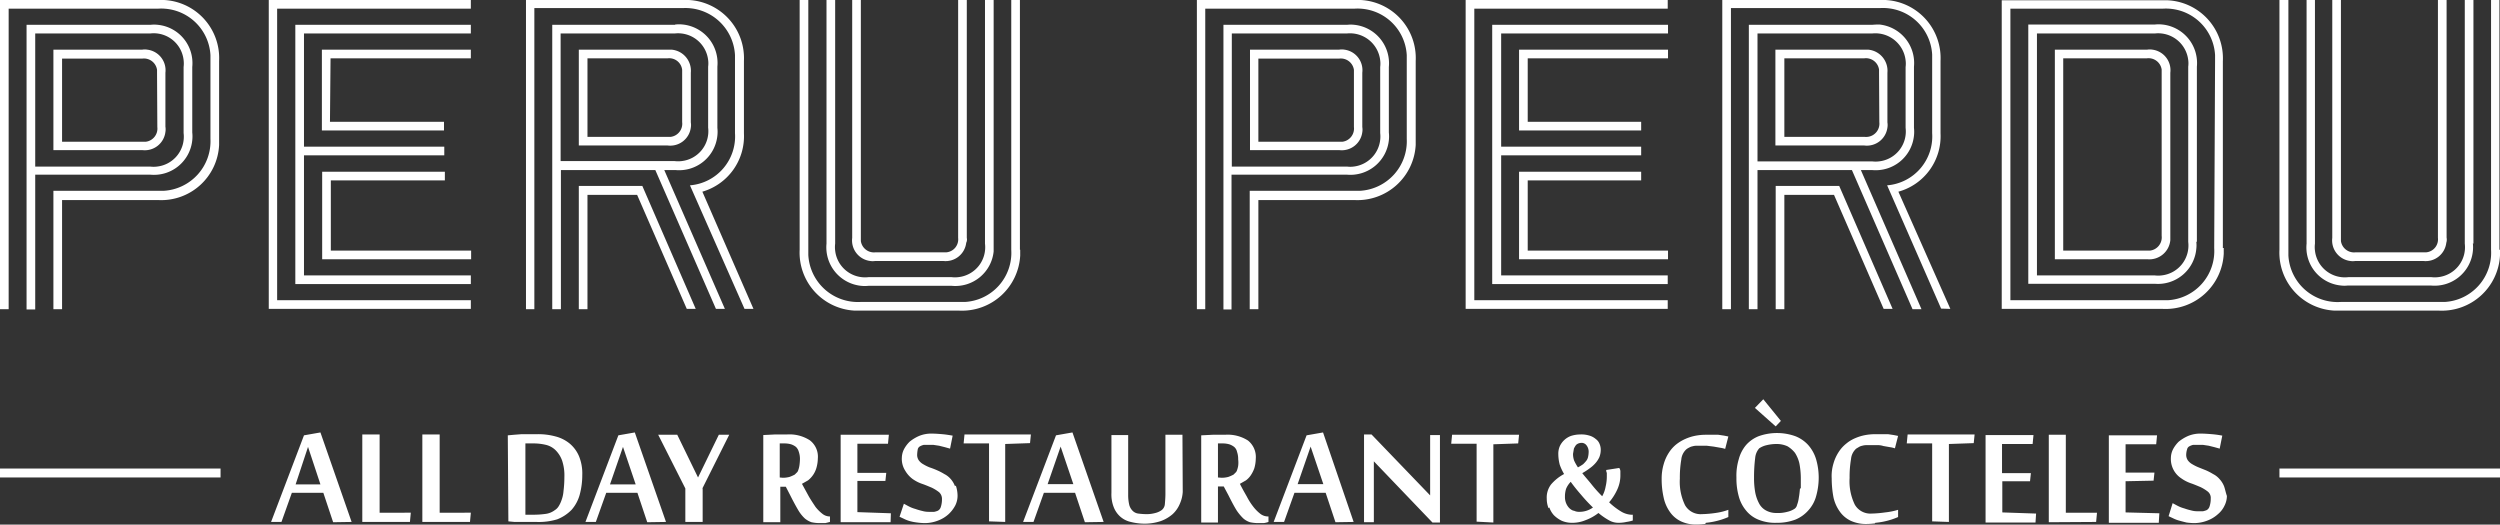 <svg xmlns="http://www.w3.org/2000/svg" xmlns:xlink="http://www.w3.org/1999/xlink" viewBox="0 0 866 181.72"><rect x="0" y="0" width="866" height="181.72" fill="#333333" stroke="none"/><defs><style>.cls-1{fill:none;}.cls-2{clip-path:url(#clip-path);}.cls-3{fill:#fff;}</style><clipPath id="clip-path" transform="translate(-19 -13)"><polygon class="cls-1" points="0 219.5 910 219.5 903.1 0 3.2 3 0 219.5"/></clipPath></defs><g id="Layer_2" data-name="Layer 2"><g id="Layer_1-2" data-name="Layer 1"><g id="Layer_2-2" data-name="Layer 2"><g id="Layer_1-2-2" data-name="Layer 1-2"><g class="cls-2"><path class="cls-3" d="M767.8,94.7a4.6,4.6,0,0,1-4,5.1H733.7V33.2h29a4.58,4.58,0,0,1,5.1,3.9V94.7Zm3,0V38.2a7.18,7.18,0,0,0-6.2-8,5.44,5.44,0,0,0-1.8,0h-32v72.6h32a7.31,7.31,0,0,0,8-6.6V94.7m6.2,2.1a10.41,10.41,0,0,1-9.2,11.6,9.64,9.64,0,0,1-2.4,0H724.6V24.6h40.8A10.48,10.48,0,0,1,777,33.8a8.85,8.85,0,0,1,0,2.3Zm3,0V36.1a13.41,13.41,0,0,0-11.9-14.6,12.19,12.19,0,0,0-2.7,0H721.6v89.8h43.8a13.33,13.33,0,0,0,14.4-12.1,10.45,10.45,0,0,0,0-2.5m6.2,2.2A17.06,17.06,0,0,1,769.9,117H715.4V16h52.8a17.06,17.06,0,0,1,18.1,16.1v2Zm3,0V34.2a20.13,20.13,0,0,0-19.1-21.1H712.4V120h55.8a20.13,20.13,0,0,0,21.1-19.1v-2m77.2-3.6V13h-3V95.4a4.51,4.51,0,0,1-4,5H835a4.58,4.58,0,0,1-5.1-3.9V13h-3V95.4a7.18,7.18,0,0,0,6.2,8,5.44,5.44,0,0,0,1.8,0h23.5a7.19,7.19,0,0,0,8-6.3,3.67,3.67,0,0,0,.1-1.8m9.3,2.1V13h-3V97.4a10.41,10.41,0,0,1-9.2,11.6,9.64,9.64,0,0,1-2.4,0H832.5a10.41,10.41,0,0,1-11.6-9.2,9.64,9.64,0,0,1,0-2.4V13H818V97.4a13.25,13.25,0,0,0,11.9,14.5,9.64,9.64,0,0,0,2.4,0H861A13.33,13.33,0,0,0,875.6,100a12.19,12.19,0,0,0,0-2.7m9.2,2.2V13h-2.9V99.5a17.06,17.06,0,0,1-16.1,18.1h-36a17.06,17.06,0,0,1-18.1-16.1V13h-3.1V99.5a20.12,20.12,0,0,0,19.1,21.1h36.2A20.19,20.19,0,0,0,885,101.5v-2" transform="translate(-19 -13)"/><path class="cls-3" d="M656.1,77.4h-22v42.7h3V80.5h17.2L671.5,120h3.1ZM670,55.3a4.6,4.6,0,0,1-4,5.1,4.82,4.82,0,0,1-1.2,0H637.1V33.2h27.7a4.58,4.58,0,0,1,5.1,3.9v1.1Zm-5.3-25.1H634V63.4h30.8a7.18,7.18,0,0,0,8-6.2,5.44,5.44,0,0,0,0-1.8V38.2a7.33,7.33,0,0,0-6.7-8h-1.4m-36.9-5.6h39.7a10.54,10.54,0,0,1,11.6,9.3,8.85,8.85,0,0,1,0,2.3V57.3a10.41,10.41,0,0,1-9.2,11.6,9.64,9.64,0,0,1-2.4,0H627.8V24.6Zm39.7-3H624.8v98.5h3V71.9h32.7l21,48.2h3.1l-21-48.2h3.8A13.33,13.33,0,0,0,682,60a12.19,12.19,0,0,0,0-2.7V36.1a13.41,13.41,0,0,0-11.9-14.6,23.48,23.48,0,0,0-2.6.1M548.2,33.2h48.6v-3H545.2v28h42.3v-3H548.2Zm-3,69.6h51.6v-3H548.2V75.5h39.3v-3H545.2Zm-9.3,8.6h60.8v-3H539V66.8h48.5v-3H539V24.6h57.8v-3H535.9v89.8Zm-9.2,8.6h70v-3h-67V16h67V13h-70Zm167.9,0-18-40.6a19.91,19.91,0,0,0,14.6-20.2V34.1A20.13,20.13,0,0,0,672.1,13H615.6V120.1h3V15.8h51.6a17.06,17.06,0,0,1,18.1,16.1V59.1a17,17,0,0,1-15.6,18.1l18.7,42.7Z" transform="translate(-19 -13)"/><path class="cls-3" d="M241.5,77.4h-22v42.7h3V80.5h17.2L256.9,120H260Zm13.8-22.1a4.58,4.58,0,0,1-3.9,5.1H222.5V33.2h27.8a4.51,4.51,0,0,1,5,4V55.3Zm-5-25.1H219.5V63.4h30.8a7.18,7.18,0,0,0,8-6.2,5.44,5.44,0,0,0,0-1.8V38.2a7.33,7.33,0,0,0-6.7-8h-1.3m-37.1-5.6h39.5a10.48,10.48,0,0,1,11.6,9.2,8.85,8.85,0,0,1,0,2.3V57.2a10.41,10.41,0,0,1-9.2,11.6,9.64,9.64,0,0,1-2.4,0H213.2Zm39.6-3H210.3v98.5h3V71.9H246L267,120h3.1l-21-48.1h3.8A13.33,13.33,0,0,0,267.5,60a12.19,12.19,0,0,0,0-2.7V36.1a13.41,13.41,0,0,0-11.9-14.6,12.19,12.19,0,0,0-2.7,0M133.5,33.2h48.6v-3H130.5v28h42.3v-3H133.3Zm-2.9,69.6h51.6v-3H133.6V75.5h39.5v-3H130.6Zm-9.3,8.6h60.8v-3H124.3V66.8h48.6v-3H124.3V24.6h57.8v-3H121.3v89.8Zm-9.2,8.6h70v-3H115V16h67.1V13h-70ZM280,120,262.3,79.4a20,20,0,0,0,14.4-20.2V34.1A20.19,20.19,0,0,0,257.6,13H201.2V120.1h2.9V15.8h51.5a17.2,17.2,0,0,1,18,16.3v27A17,17,0,0,1,258,77.2L276.9,120Z" transform="translate(-19 -13)"/><path class="cls-3" d="M353.9,95.4V13h-3V95.4a4.51,4.51,0,0,1-4,5H322.3a4.58,4.58,0,0,1-5.1-3.9V13h-3V95.4a7.18,7.18,0,0,0,6.2,8,5.44,5.44,0,0,0,1.8,0h23.5a7.19,7.19,0,0,0,8-6.3,2.6,2.6,0,0,0,.2-1.7m9.3,2V13h-3V97.4A10.41,10.41,0,0,1,351,109a9.64,9.64,0,0,1-2.4,0H319.9a10.41,10.41,0,0,1-11.6-9.2,9.64,9.64,0,0,1,0-2.4V13h-3V97.4A13.41,13.41,0,0,0,317.2,112a12.19,12.19,0,0,0,2.7,0h28.7a13.33,13.33,0,0,0,14.6-11.9V97.4m9.1,2.1V13h-3V99.5a17.05,17.05,0,0,1-16.1,18.1H317a17.2,17.2,0,0,1-18-16.3V13h-3V99.5a20.12,20.12,0,0,0,19.1,21.1h36.2a20.19,20.19,0,0,0,21.1-19.1v-2" transform="translate(-19 -13)"/><path class="cls-3" d="M73.5,57a4.6,4.6,0,0,1-4,5.1h-29V33.3H68.3a4.58,4.58,0,0,1,5.1,3.9v1.1ZM68.3,30.2H37.5V65H68.3a7.19,7.19,0,0,0,8-6.3,5.44,5.44,0,0,0,0-1.8V38.2a7.19,7.19,0,0,0-6.3-8,4.84,4.84,0,0,0-1.7,0M31.2,24.6H71a10.41,10.41,0,0,1,11.6,9.2,9.64,9.64,0,0,1,0,2.4V59.1a10.41,10.41,0,0,1-9.2,11.6,9.64,9.64,0,0,1-2.4,0H31.2Zm39.9-3H28.2v98.6h3V73.5H71A13.33,13.33,0,0,0,85.6,61.6a12.19,12.19,0,0,0,0-2.7V36.2A13.33,13.33,0,0,0,73.7,21.6a11.29,11.29,0,0,0-2.6,0M94.9,61.1v-27A20.13,20.13,0,0,0,75.8,13H19V120.1h3v-8h0V16H73.8A17.06,17.06,0,0,1,91.9,32.1v29a17.2,17.2,0,0,1-16.3,18H37.5v41h3V82.3H73.8A20.06,20.06,0,0,0,94.9,63.2V61.1" transform="translate(-19 -13)"/><path class="cls-3" d="M488,57a4.6,4.6,0,0,1-4,5.1H454.9V33.3h28a4.58,4.58,0,0,1,5.1,3.9V57Zm-5.1-26.8H452V65h30.9a7.18,7.18,0,0,0,8-6.2,5.44,5.44,0,0,0,0-1.8V38.2a7.18,7.18,0,0,0-6.2-8,5.44,5.44,0,0,0-1.8,0m-37.3-5.6h39.9a10.54,10.54,0,0,1,11.6,9.3,8.85,8.85,0,0,1,0,2.3V59.1a10.48,10.48,0,0,1-9.2,11.6,8.85,8.85,0,0,1-2.3,0H445.7V24.6Zm40-3H442.8v98.6h2.8V73.5h39.9a13.41,13.41,0,0,0,14.6-11.9,12.19,12.19,0,0,0,0-2.7V36.2a13.41,13.41,0,0,0-11.9-14.6,11.29,11.29,0,0,0-2.6,0m23.8,39.5v-27A20.13,20.13,0,0,0,490.3,13H433.6V120.1h2.9v-8h0V16h51.7a17.06,17.06,0,0,1,18.1,16.1v29a17.2,17.2,0,0,1-16.3,18H451.9v41h3V82.3h33.3a20.21,20.21,0,0,0,21.2-19.1V61.1" transform="translate(-19 -13)"/><rect class="cls-3" y="162.3" width="76.4" height="3.1"/><rect class="cls-3" x="789.6" y="162.3" width="76.4" height="3.1"/><path class="cls-3" d="M789.4,181.4a8.21,8.21,0,0,0-1.6-2.5,7.23,7.23,0,0,0-2.2-1.7,19.65,19.65,0,0,0-2.5-1.3l-2.5-1a15.05,15.05,0,0,1-2.2-1.1,4.71,4.71,0,0,1-1.5-1.3,3.29,3.29,0,0,1-.6-1.9,6.28,6.28,0,0,1,.3-1.9,1.55,1.55,0,0,1,.8-1.1,5,5,0,0,1,1.3-.5h3.4l2,.3,2,.5,1.8.5.9-4.5a34.77,34.77,0,0,0-3.6-.5c-1.3-.1-2.5-.2-3.8-.2a11.08,11.08,0,0,0-4.4.8,13.85,13.85,0,0,0-3.3,2,10.52,10.52,0,0,0-2,2.7,6.81,6.81,0,0,0-.7,2.8,8,8,0,0,0,3.6,7.2,12.89,12.89,0,0,0,3.3,1.7c1.2.4,2.3.9,3.3,1.3a14,14,0,0,1,2.6,1.6,2.8,2.8,0,0,1,1,2.4,8.42,8.42,0,0,1-.4,2.7,2.21,2.21,0,0,1-1,1.3,6.47,6.47,0,0,1-1.3.4h-1.9a7.8,7.8,0,0,1-2.2-.3,21.72,21.72,0,0,1-2.4-.7,11,11,0,0,1-2.3-.9c-.6-.3-1.1-.6-1.7-.9l-1.4,4.5c.6.3,1.3.6,1.9.9a11.76,11.76,0,0,0,2,.7c.7.2,1.5.4,2.3.6a21.12,21.12,0,0,0,2.6.2,12.67,12.67,0,0,0,4.7-.9,11.27,11.27,0,0,0,3.6-2.2,8.6,8.6,0,0,0,2.3-3,7.64,7.64,0,0,0,.8-3.3c-.4-1.1-.6-2.3-1-3.4M767,190.8l-11.7-.3V179.7l9.7-.2.3-2.8h-10v-9.8h10.6l.3-3.1H749.5v30.3h17.3Zm-21.9,3,.3-3.2H734.6v-27h-5.9v30.3ZM629.8,151.3l-2.9,3,7.2,6.4,1.8-1.9Zm94.5,39.6-11.7-.4V179.7h9.6l.3-2.8h-10V166.8h10.6l.3-3.1H706.8V194h17.3Zm-30.2,2.9v-27l8.6-.3.3-3H679.8l-.3,3.1h8.8v27Zm-25.5.3a25.14,25.14,0,0,0,5.5-1.1,23.4,23.4,0,0,0,2.4-.9v-2.5a23.92,23.92,0,0,1-4.5.9,38.89,38.89,0,0,1-4.7.4,6.22,6.22,0,0,1-5.8-3.1,18.51,18.51,0,0,1-1.8-9.2,36.69,36.69,0,0,1,.5-6.6,5.44,5.44,0,0,1,1.8-3.6l1-.6a3.58,3.58,0,0,1,1.1-.4,5.07,5.07,0,0,1,1.3-.2H669a6.61,6.61,0,0,1,2.4.3l2.3.4a10.46,10.46,0,0,1,1.7.4l1.1-4.3-1.5-.3-2-.3h-4.4a19.53,19.53,0,0,0-3.4.3,16.51,16.51,0,0,0-3.6,1.1,12.3,12.3,0,0,0-3.1,1.9,12,12,0,0,0-2.6,2.9,14.44,14.44,0,0,0-1.8,4,14.86,14.86,0,0,0-.6,5.1,35.73,35.73,0,0,0,.6,6.5,13.2,13.2,0,0,0,2.2,5,9.75,9.75,0,0,0,3.8,3.2,12.61,12.61,0,0,0,5.7,1.1,24.52,24.52,0,0,0,2.7-.2m-26-12c-.1,1.1-.2,2.1-.4,3.2a10.55,10.55,0,0,1-.6,2.4,2.22,2.22,0,0,1-.8,1.3,7.56,7.56,0,0,1-2.6,1.1,12.31,12.31,0,0,1-3.8.4,7.4,7.4,0,0,1-3.6-.9,5.8,5.8,0,0,1-2.4-2.5,13.16,13.16,0,0,1-1.3-3.8,27.37,27.37,0,0,1-.4-5,53.22,53.22,0,0,1,.4-6.9,5.77,5.77,0,0,1,1.4-3.3,7.56,7.56,0,0,1,2.6-1.1,14.72,14.72,0,0,1,3.6-.4,9,9,0,0,1,3.6.8,9.56,9.56,0,0,1,2.6,2.3,11.45,11.45,0,0,1,1.5,3.6,27.34,27.34,0,0,1,.5,5v3.6m5.3-10a13.09,13.09,0,0,0-2.7-4.9,11.73,11.73,0,0,0-4.5-3.1,18.88,18.88,0,0,0-12.7,0,11.39,11.39,0,0,0-4.4,3.1,12.68,12.68,0,0,0-2.5,4.9,19.75,19.75,0,0,0-.8,6.4,22.93,22.93,0,0,0,.8,6.4,12.68,12.68,0,0,0,2.5,4.9,10.58,10.58,0,0,0,4.3,3.2,15.44,15.44,0,0,0,6.4,1.1,17.6,17.6,0,0,0,6.4-1.1,12,12,0,0,0,4.5-3.2,11.84,11.84,0,0,0,2.7-4.9,23.72,23.72,0,0,0,.9-6.5,22.84,22.84,0,0,0-.9-6.3m-38.2,22a25.12,25.12,0,0,0,2.7-.4,26.81,26.81,0,0,0,2.7-.7,23.4,23.4,0,0,0,2.4-.9v-2.5a21.16,21.16,0,0,1-4.5,1.1,37.25,37.25,0,0,1-4.7.4,6.22,6.22,0,0,1-5.8-3.1,18.51,18.51,0,0,1-1.8-9.2,36.69,36.69,0,0,1,.5-6.6,5.44,5.44,0,0,1,1.8-3.6,5.3,5.3,0,0,1,1-.6,3.58,3.58,0,0,1,1.1-.4,5.07,5.07,0,0,1,1.3-.2h3.6l2.4.3,2.3.4a10.46,10.46,0,0,1,1.7.4l1.1-4.3-1.5-.3-2-.3h-4.3a19.53,19.53,0,0,0-3.4.3,16.51,16.51,0,0,0-3.6,1.1,15,15,0,0,0-3.2,1.9,12,12,0,0,0-2.6,2.9,14.44,14.44,0,0,0-1.8,4,17.45,17.45,0,0,0-.7,5.1,28.75,28.75,0,0,0,.7,6.5,13.2,13.2,0,0,0,2.2,5,9.75,9.75,0,0,0,3.8,3.2,12.36,12.36,0,0,0,5.7,1.1,24.52,24.52,0,0,0,2.7-.2m-45.5-26.1a7.46,7.46,0,0,1,.7-1.2,2.36,2.36,0,0,1,.9-.6,3.55,3.55,0,0,1,1-.2,2.14,2.14,0,0,1,1.8.9,3.67,3.67,0,0,1,.7,2.5,7.72,7.72,0,0,1-.2,1.5,3.1,3.1,0,0,1-.6,1.3,12,12,0,0,1-1.1,1.2,17.39,17.39,0,0,1-1.8,1.1,17.1,17.1,0,0,1-1.3-2.3,6.72,6.72,0,0,1-.4-2.4l.3-1.8m-.2,21.5a4,4,0,0,1-1.5-1,5.37,5.37,0,0,1-1-1.6,5.7,5.7,0,0,1-.4-2.2,9,9,0,0,1,.4-2.8,7.76,7.76,0,0,1,1.6-2.4q1.5,2.1,3.6,4.5a56.25,56.25,0,0,0,4.1,4.4,8,8,0,0,1-4.7,1.5,4.06,4.06,0,0,1-1.9-.4m-8.5-1.1a7.44,7.44,0,0,0,1.6,2.7,10.15,10.15,0,0,0,2.7,1.9,8.89,8.89,0,0,0,3.6.7,11.79,11.79,0,0,0,4.6-.9,16.63,16.63,0,0,0,4.5-2.5,23.05,23.05,0,0,0,3.6,2.5,6.56,6.56,0,0,0,3.3.9,12.65,12.65,0,0,0,2.8-.3,14.19,14.19,0,0,0,2.2-.5v-2H584a7.71,7.71,0,0,1-3.6-1.2,23.8,23.8,0,0,1-4-3.1,18.71,18.71,0,0,0,2.9-4.6,11.62,11.62,0,0,0,1-4.9v-1.3a2.1,2.1,0,0,0-.4-1.1l-4.5.7a2,2,0,0,0,.2,1v1.1a14.72,14.72,0,0,1-.4,3.6,10.63,10.63,0,0,1-1.2,3.4,44.82,44.82,0,0,1-3.6-4c-1.1-1.4-2.3-2.7-3.3-4a23.26,23.26,0,0,0,2.6-1.7,11.23,11.23,0,0,0,2-1.8,8.58,8.58,0,0,0,1.3-2,7,7,0,0,0,.5-2.5,5.22,5.22,0,0,0-.4-2.1,3.71,3.71,0,0,0-1.3-1.7,5.9,5.9,0,0,0-2.2-1.2,9.35,9.35,0,0,0-3.3-.4,10.59,10.59,0,0,0-3.1.5,6.88,6.88,0,0,0-3.9,3.6,6.63,6.63,0,0,0-.5,2.8,14.87,14.87,0,0,0,.5,3.6,18.67,18.67,0,0,0,1.5,3.2,15.54,15.54,0,0,0-4.5,3.6,7.42,7.42,0,0,0-1.5,5,8.66,8.66,0,0,0,.6,3.2m-19.1,5V166.9l8.6-.3.3-3H522l-.3,3.1h8.8v27Zm-18.5,0V163.7h-3.4v20.9l-20.3-21.1h-2.6v30.4h3.4V172.8h0L515.2,194Zm-49.3-13.3,4.5-13,4.4,13Zm19.4,13.1-10.6-31-5.7,1-11.4,30h3.6l3.6-10.1h10.8l3.4,10.2Zm-47-15.4V166.6h1.6a8.52,8.52,0,0,1,2.3.3,5.56,5.56,0,0,1,1.7.9,3,3,0,0,1,1,1.7,7.46,7.46,0,0,1,.4,2.6,8.85,8.85,0,0,1,0,2.3,8.33,8.33,0,0,1-.4,1.5,1.8,1.8,0,0,1-.6.9l-.6.6a14.17,14.17,0,0,1-1.8.8,9.08,9.08,0,0,1-2.3.3Zm3.6,6.1c1.1,2.2,2,3.9,2.8,5.2a16.83,16.83,0,0,0,2.4,2.9,6.54,6.54,0,0,0,2.3,1.3,13.33,13.33,0,0,0,2.8.3h2a9.36,9.36,0,0,0,1.6-.4v-1.9h-.2a4.32,4.32,0,0,1-2.6-.9,13.63,13.63,0,0,1-2.4-2.4,22.07,22.07,0,0,1-2.3-3.6c-.8-1.4-1.6-2.8-2.4-4.4l2.1-1.2a7.28,7.28,0,0,0,1.7-1.8,10.78,10.78,0,0,0,1.2-2.4,12.57,12.57,0,0,0,.5-3.3,7.28,7.28,0,0,0-2.7-6.3,13,13,0,0,0-7.9-2h-4.3l-4,.2V194h5.8V181.5h2Zm-15.9-20.9h-5.9v20.5c0,1.2-.1,2.4-.2,3.6a2.87,2.87,0,0,1-1.1,2,6.25,6.25,0,0,1-2.2,1,11.24,11.24,0,0,1-3.2.4,24.52,24.52,0,0,1-2.7-.2,3.38,3.38,0,0,1-1.9-.9,4.66,4.66,0,0,1-1.2-2,14.72,14.72,0,0,1-.4-3.6V163.7H404v20a12.22,12.22,0,0,0,.8,5,8.56,8.56,0,0,0,2.3,3.3,8.18,8.18,0,0,0,3.6,1.8,19.73,19.73,0,0,0,4.8.6,17.74,17.74,0,0,0,5.6-.9,13,13,0,0,0,4.1-2.4,10.14,10.14,0,0,0,2.5-3.6,11.75,11.75,0,0,0,1-4.1Zm-46.7,17.1,4.5-13,4.4,13Zm19.4,13.1-10.8-31-5.7,1-11.4,30H377l3.6-10.1h10.8l3.4,10.2Zm-34.1,0v-27l8.6-.3.3-3h-23l-.3,3.1h8.8v27Zm-17.4-12.4a7.93,7.93,0,0,0-1.5-2.5,7.23,7.23,0,0,0-2.2-1.7,19.65,19.65,0,0,0-2.5-1.3,27.73,27.73,0,0,0-2.6-1,15.05,15.05,0,0,1-2.2-1.1,4.71,4.71,0,0,1-1.5-1.3,3.29,3.29,0,0,1-.6-1.9,12.25,12.25,0,0,1,.2-1.9,1.55,1.55,0,0,1,.8-1.1,5,5,0,0,1,1.3-.5h3.3l2,.3,2,.5,1.8.5.9-4.5c-1.2-.2-2.4-.4-3.6-.5s-2.4-.2-3.6-.2a11.08,11.08,0,0,0-4.4.8,13.85,13.85,0,0,0-3.3,2,10.52,10.52,0,0,0-2,2.7,6.81,6.81,0,0,0-.7,2.8,7.59,7.59,0,0,0,1.2,4.6,9.52,9.52,0,0,0,2.5,2.8,12.89,12.89,0,0,0,3.3,1.7c1.2.4,2.3.9,3.3,1.3a14,14,0,0,1,2.6,1.6,3.1,3.1,0,0,1,1,2.4,8.42,8.42,0,0,1-.4,2.7,2.21,2.21,0,0,1-1,1.3,6.47,6.47,0,0,1-1.3.4h-1.9a7.8,7.8,0,0,1-2.2-.3,21.72,21.72,0,0,1-2.4-.7,11,11,0,0,1-2.3-.9c-.6-.3-1.1-.6-1.7-.9l-1.5,4.5c.6.3,1.3.6,1.9.9a11.76,11.76,0,0,0,2,.7,17,17,0,0,0,2.2.4,21.12,21.12,0,0,0,2.6.2,12.67,12.67,0,0,0,4.7-.9,11.27,11.27,0,0,0,3.6-2.2,11.4,11.4,0,0,0,2.3-3,7.64,7.64,0,0,0,.8-3.3,11.33,11.33,0,0,0-.6-3.6m-22.5,9.6-11.6-.4V179.6h9.7l.3-2.8H316V166.7h10.6l.3-3.1H310.2v30.3h17.3Zm-38.5-12.4V166.6h1.6a8.52,8.52,0,0,1,2.3.3,5.56,5.56,0,0,1,1.7.9,3.67,3.67,0,0,1,1,1.7,7.46,7.46,0,0,1,.4,2.6,17.85,17.85,0,0,1-.2,2.3,8.33,8.33,0,0,1-.4,1.5,1.8,1.8,0,0,1-.6.9l-.6.6a14.17,14.17,0,0,1-1.8.8,9.08,9.08,0,0,1-2.3.3Zm3.6,6.1c.9,1.8,1.8,3.5,2.8,5.2a12.78,12.78,0,0,0,2.3,2.9,7.55,7.55,0,0,0,2.3,1.3,13.33,13.33,0,0,0,2.8.3h2l1.6-.4v-1.9h0a4.11,4.11,0,0,1-2.6-.9,13.63,13.63,0,0,1-2.4-2.4c-.8-1.2-1.6-2.4-2.3-3.6l-2.4-4.4,2.1-1.2a8.49,8.49,0,0,0,2.9-4.3,12.57,12.57,0,0,0,.5-3.3,7.11,7.11,0,0,0-2.8-6.3,13,13,0,0,0-7.9-2h-4.2l-4,.2v30.2h5.9V181.6h1.9Zm-30.4-2.3,9.3-18.6H268l-7.2,14.8-7.2-14.8H247l9.4,18.6v11.6h6V182.2Zm-32-1.4,4.5-13,4.4,13Zm19.4,13-10.8-31-5.7,1-11.4,30h3.6l3.6-10.1h10.8l3.4,10.2Zm-54.6-.2,2.1.2h7.6a21.92,21.92,0,0,0,7.2-.9,14.08,14.08,0,0,0,5-3.3,13.17,13.17,0,0,0,2.8-5.2,25.91,25.91,0,0,0,.9-6.8,15.91,15.91,0,0,0-1.1-6.5,11.63,11.63,0,0,0-3.2-4.4,12.68,12.68,0,0,0-4.9-2.5,22.93,22.93,0,0,0-6.4-.8h-5.4l-2.6.2-2.2.2Zm5.9-27h3a18.41,18.41,0,0,1,4.1.5,7.15,7.15,0,0,1,3.3,1.8,9.67,9.67,0,0,1,2.3,3.6,16.29,16.29,0,0,1,.8,5.8,38.66,38.66,0,0,1-.3,4.8,11.43,11.43,0,0,1-.7,3.2,10,10,0,0,1-1,2.1,4,4,0,0,1-1.3,1.3,6.63,6.63,0,0,1-3.1,1.3,31.08,31.08,0,0,1-4.3.3H201Zm-19.2,27.2.3-3.2H171.3V163.5h-6v30.3Zm-20.8,0,.3-3.2H150.5V163.5h-6v30.3Zm-39.6-13,4.3-13,4.3,13Zm19.4,13-10.8-31-5.7,1-11.4,30h3.6l3.6-10.1H131l3.4,10.2Z" transform="translate(-19 -13)"/></g></g></g></g></g></svg>